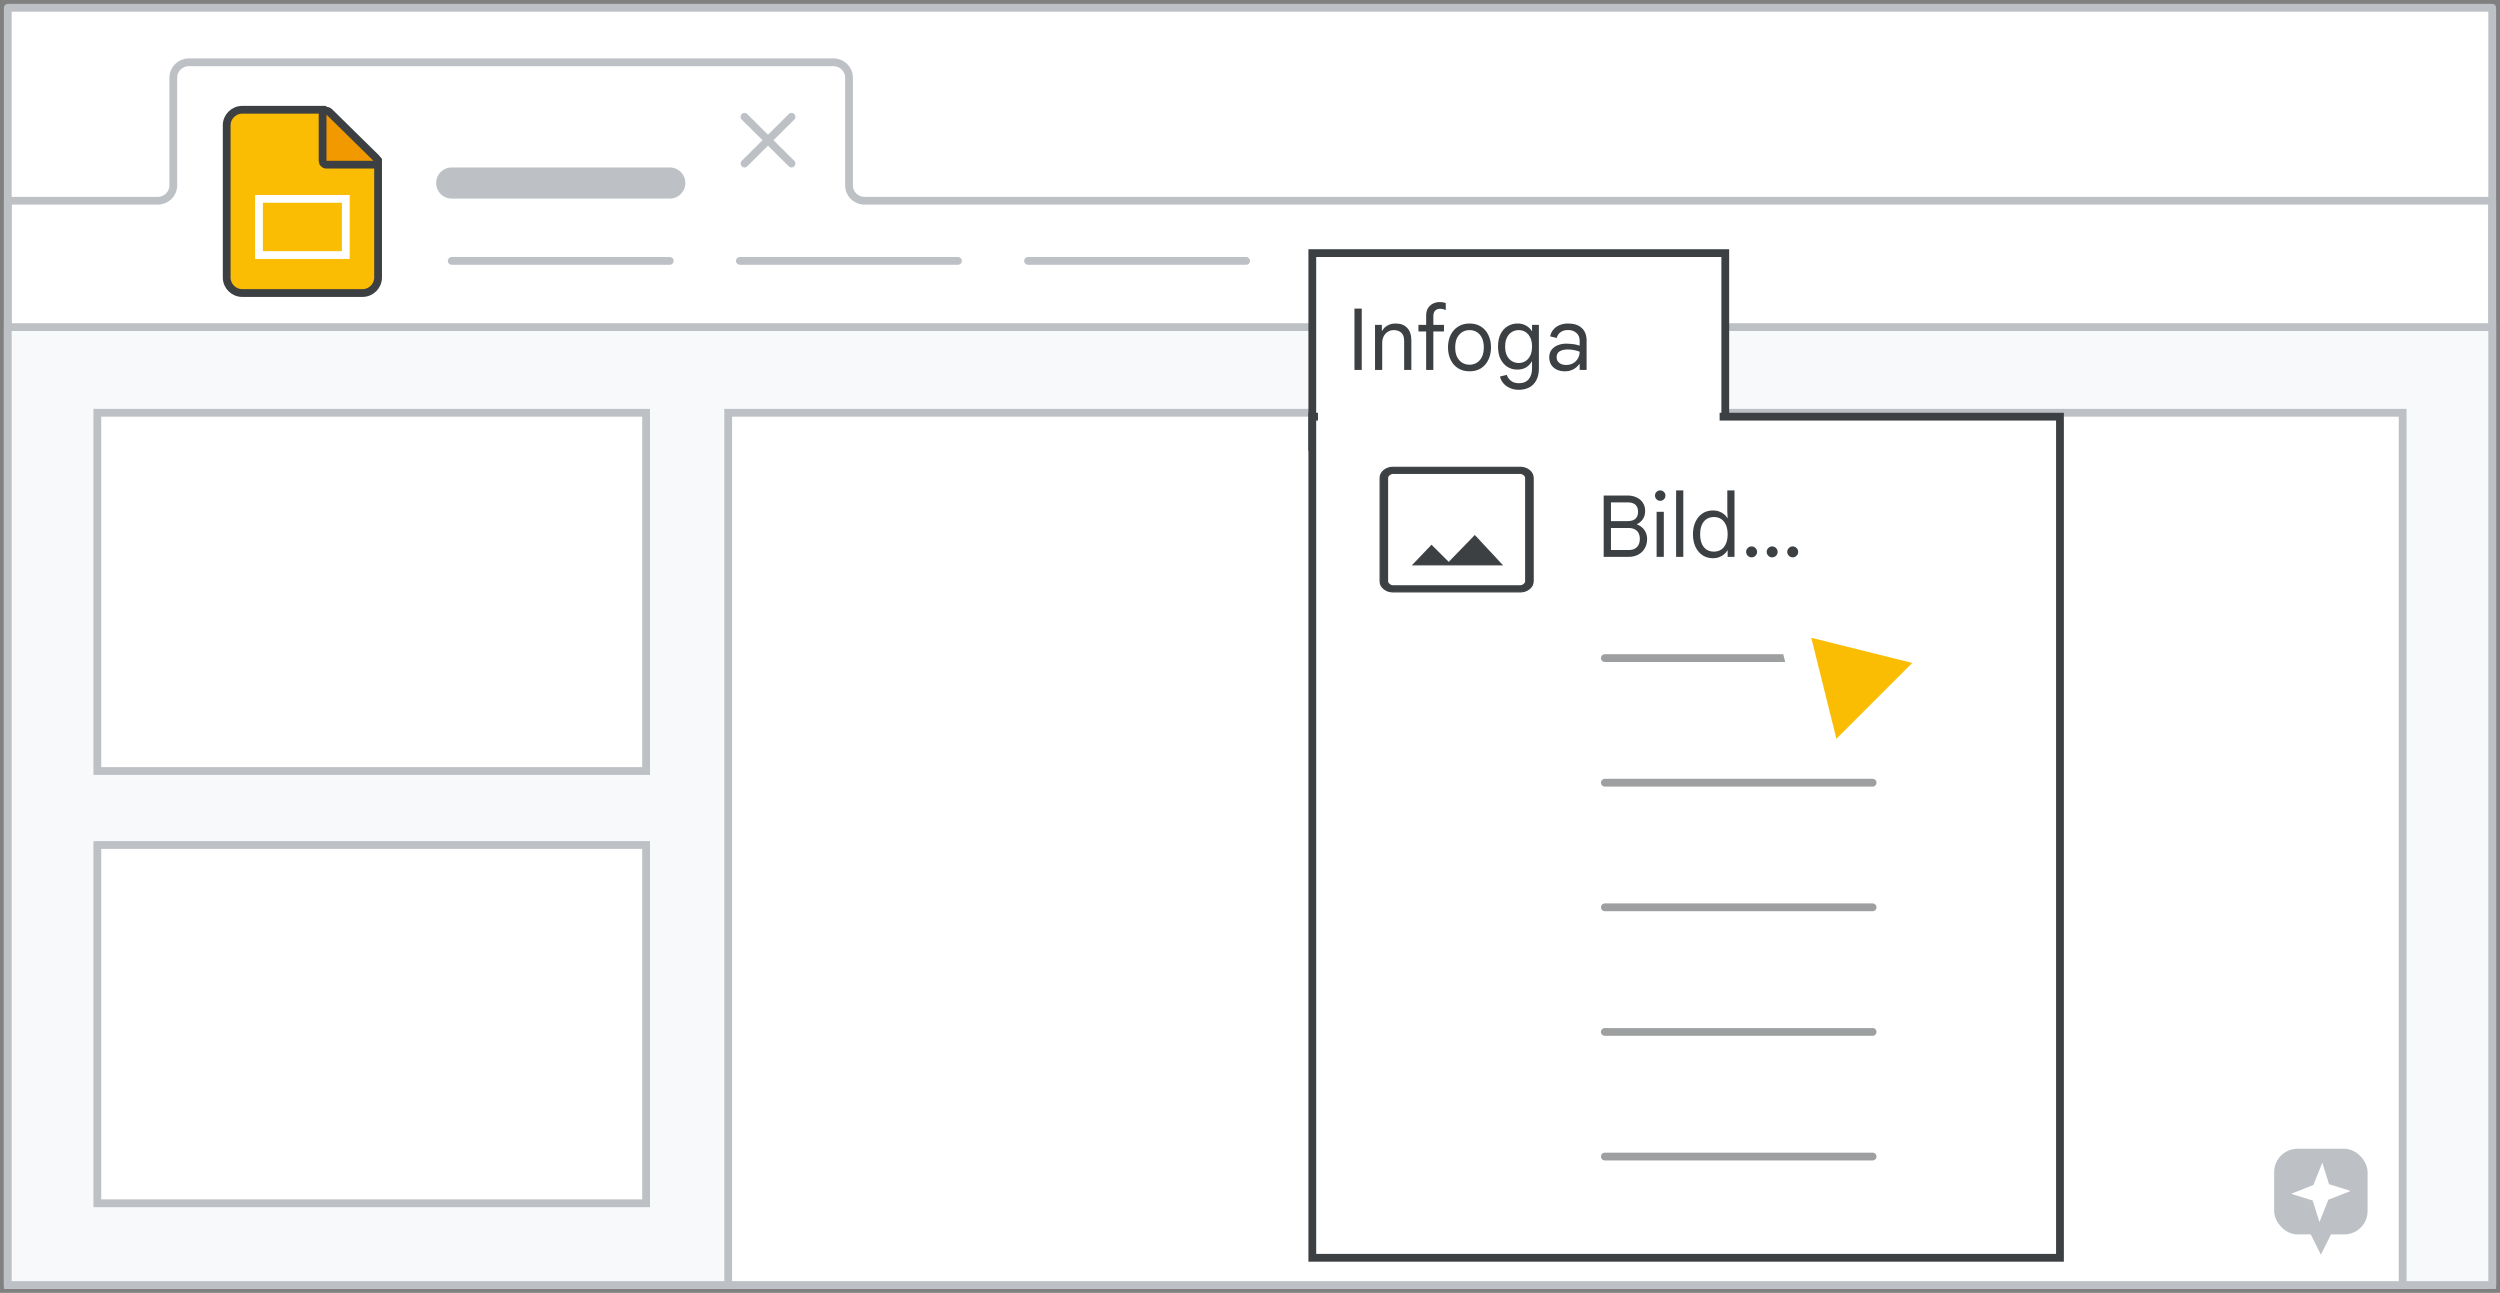 <svg width="321" height="166" viewBox="0 0 321 166" fill="none" xmlns="http://www.w3.org/2000/svg">
<rect x="0" y="0" width="321" height="166" fill="#808080" stroke="none"/>
<g id="slides-presentations-add-images" clip-path="url(#clip0_6316_5208)">
<rect id="border-copy" x="1" y="1" width="319" height="164" fill="white" stroke="#BDC1C6" stroke-linejoin="round"/>
<path id="border-copy_2" d="M1 25.774H20.264C21.362 25.774 22.252 24.889 22.252 23.799V9.975C22.252 8.884 23.142 8 24.239 8H107.025C108.123 8 109.013 8.884 109.013 9.975V23.799C109.013 24.889 109.903 25.774 111 25.774H320V25.774V165H1V25.774Z" stroke="#BDC1C6" stroke-linejoin="round"/>
<rect id="sheet-border" x="1" y="42" width="319" height="123" fill="#F8F9FA" stroke="#BDC1C6"/>
<rect id="pie border" x="93.5" y="53" width="215" height="112" fill="white" stroke="#BDC1C6"/>
<g id="explore symbol grey">
<rect id="Rectangle" x="292" y="147.5" width="12" height="11" rx="3" fill="#BDC1C6"/>
<path id="Triangle" fill-rule="evenodd" clip-rule="evenodd" d="M298 161.1L300.5 156.1H295.5L298 161.1Z" fill="#BDC1C6"/>
<path id="Star" fill-rule="evenodd" clip-rule="evenodd" d="M296.953 154.148L294.182 153.282L297.048 152.148L298.182 149.282L299.048 152.053L301.818 152.918L298.953 154.052L297.818 156.918L296.953 154.148Z" fill="white"/>
</g>
<rect id="pie border copy" x="12.5" y="108.5" width="70.459" height="46" fill="white" stroke="#BDC1C6"/>
<rect id="pie border copy 2" x="12.5" y="53" width="70.459" height="46" fill="white" stroke="#BDC1C6"/>
<g id="Icons/close">
<path id="Line-8" d="M95.593 15L101.631 21" stroke="#BDC1C6" stroke-linecap="round"/>
<path id="Line-8_2" d="M101.631 15L95.594 21" stroke="#BDC1C6" stroke-linecap="round"/>
</g>
<g id="Slides icon - illustrated">
<path id="Rectangle_2" fill-rule="evenodd" clip-rule="evenodd" d="M29.107 16.095C29.107 14.991 30.003 14.095 31.107 14.095H41.62L48.545 20.605V35.625C48.545 36.729 47.649 37.625 46.545 37.625H31.107C30.003 37.625 29.107 36.729 29.107 35.625V16.095Z" fill="#FBBC04" stroke="#3C4043"/>
<path id="Path 5" d="M47.946 21.143C48.148 21.143 48.331 21.02 48.408 20.832C48.485 20.644 48.441 20.429 48.296 20.286L42.27 14.362C42.127 14.221 41.912 14.18 41.727 14.258C41.541 14.335 41.42 14.517 41.42 14.719V20.643C41.42 20.775 41.473 20.903 41.566 20.996C41.66 21.09 41.787 21.143 41.92 21.143H47.946Z" fill="#F29900" stroke="#3C4043" stroke-linejoin="round"/>
<rect id="Rectangle_3" x="33.252" y="25.535" width="11.148" height="7.213" stroke="white"/>
</g>
<path id="Line 5" d="M58 23.5H86" stroke="#BDC1C6" stroke-width="4" stroke-linecap="round"/>
<path id="Line 5 Copy" d="M58 33.5H86" stroke="#BDC1C6" stroke-linecap="round"/>
<path id="Line 5 Copy 2" d="M95 33.5H123" stroke="#BDC1C6" stroke-linecap="round"/>
<path id="Line 5 Copy 5" d="M132 33.5H160" stroke="#BDC1C6" stroke-linecap="round"/>
<g id="popup">
<rect id="Rectangle_4" x="168.5" y="32.5" width="53.025" height="24.9" fill="white" stroke="#3C4043"/>
<rect id="Rectangle Copy" x="168.5" y="53.5" width="96" height="108" fill="white" stroke="#3C4043"/>
<rect id="Rectangle_5" x="169.228" y="49.9" width="51.57" height="8" fill="white"/>
<g id="image_BASELINE_P900_FILL0_wght200_GRAD0_opsz48">
<g id="Shape">
<path fill-rule="evenodd" clip-rule="evenodd" d="M177.7 75.6C178.028 75.867 178.427 76 178.897 76H195.166C195.637 76 196.036 75.867 196.363 75.6C196.691 75.333 196.855 75.008 196.855 74.625V61.375C196.855 60.992 196.691 60.667 196.363 60.4C196.036 60.133 195.637 60 195.166 60H178.897C178.427 60 178.028 60.133 177.7 60.4C177.373 60.667 177.209 60.992 177.209 61.375V74.625C177.209 75.008 177.373 75.333 177.7 75.6ZM195.166 75.225H178.897C178.713 75.225 178.544 75.162 178.391 75.037C178.237 74.912 178.16 74.775 178.16 74.625V61.375C178.16 61.225 178.237 61.087 178.391 60.962C178.544 60.837 178.713 60.775 178.897 60.775H195.166C195.35 60.775 195.519 60.837 195.673 60.962C195.826 61.087 195.903 61.225 195.903 61.375V74.625C195.903 74.775 195.826 74.912 195.673 75.037C195.519 75.162 195.35 75.225 195.166 75.225ZM181.445 72.525H192.833L189.365 68.8L186.019 72.25L183.809 70.05L181.445 72.525Z" fill="#3C4043"/>
<path d="M177.7 75.6L177.747 75.542L177.7 75.6ZM196.363 75.6L196.411 75.658L196.363 75.6ZM196.363 60.4L196.411 60.342V60.342L196.363 60.4ZM177.7 60.4L177.747 60.458V60.458L177.7 60.4ZM195.673 60.962L195.72 60.904V60.904L195.673 60.962ZM195.673 75.037L195.72 75.096V75.096L195.673 75.037ZM192.833 72.525V72.6H193.006L192.888 72.474L192.833 72.525ZM181.445 72.525L181.391 72.473L181.27 72.6H181.445V72.525ZM189.365 68.8L189.42 68.749L189.366 68.691L189.311 68.748L189.365 68.8ZM186.019 72.25L185.966 72.303L186.02 72.357L186.073 72.302L186.019 72.25ZM183.809 70.05L183.862 69.997L183.807 69.943L183.755 69.998L183.809 70.05ZM178.897 75.925C178.442 75.925 178.06 75.796 177.747 75.542L177.653 75.658C177.995 75.937 178.411 76.075 178.897 76.075V75.925ZM195.166 75.925H178.897V76.075H195.166V75.925ZM196.316 75.542C196.004 75.796 195.622 75.925 195.166 75.925V76.075C195.652 76.075 196.068 75.937 196.411 75.658L196.316 75.542ZM196.78 74.625C196.78 74.983 196.628 75.288 196.316 75.542L196.411 75.658C196.754 75.379 196.93 75.033 196.93 74.625H196.78ZM196.78 61.375V74.625H196.93V61.375H196.78ZM196.316 60.458C196.628 60.712 196.78 61.017 196.78 61.375H196.93C196.93 60.967 196.754 60.621 196.411 60.342L196.316 60.458ZM195.166 60.075C195.622 60.075 196.004 60.204 196.316 60.458L196.411 60.342C196.068 60.063 195.652 59.925 195.166 59.925V60.075ZM178.897 60.075H195.166V59.925H178.897V60.075ZM177.747 60.458C178.06 60.204 178.442 60.075 178.897 60.075V59.925C178.411 59.925 177.995 60.063 177.653 60.342L177.747 60.458ZM177.284 61.375C177.284 61.017 177.436 60.712 177.747 60.458L177.653 60.342C177.31 60.621 177.134 60.967 177.134 61.375H177.284ZM177.284 74.625V61.375H177.134V74.625H177.284ZM177.747 75.542C177.436 75.288 177.284 74.983 177.284 74.625H177.134C177.134 75.033 177.31 75.379 177.653 75.658L177.747 75.542ZM178.897 75.3H195.166V75.15H178.897V75.3ZM178.343 75.096C178.509 75.231 178.694 75.3 178.897 75.3V75.15C178.731 75.15 178.579 75.094 178.438 74.979L178.343 75.096ZM178.085 74.625C178.085 74.804 178.178 74.961 178.343 75.096L178.438 74.979C178.296 74.864 178.235 74.746 178.235 74.625H178.085ZM178.085 61.375V74.625H178.235V61.375H178.085ZM178.343 60.904C178.178 61.039 178.085 61.196 178.085 61.375H178.235C178.235 61.254 178.296 61.136 178.438 61.021L178.343 60.904ZM178.897 60.7C178.694 60.7 178.509 60.769 178.343 60.904L178.438 61.021C178.579 60.906 178.731 60.85 178.897 60.85V60.7ZM195.166 60.7H178.897V60.85H195.166V60.7ZM195.72 60.904C195.554 60.769 195.369 60.7 195.166 60.7V60.85C195.332 60.85 195.484 60.906 195.625 61.021L195.72 60.904ZM195.978 61.375C195.978 61.196 195.885 61.039 195.72 60.904L195.625 61.021C195.767 61.136 195.828 61.254 195.828 61.375H195.978ZM195.978 74.625V61.375H195.828V74.625H195.978ZM195.72 75.096C195.885 74.961 195.978 74.804 195.978 74.625H195.828C195.828 74.746 195.767 74.864 195.625 74.979L195.72 75.096ZM195.166 75.3C195.369 75.3 195.554 75.231 195.72 75.096L195.625 74.979C195.484 75.094 195.332 75.15 195.166 75.15V75.3ZM192.833 72.45H181.445V72.6H192.833V72.45ZM189.31 68.851L192.779 72.576L192.888 72.474L189.42 68.749L189.31 68.851ZM186.073 72.302L189.419 68.852L189.311 68.748L185.965 72.198L186.073 72.302ZM183.756 70.103L185.966 72.303L186.072 72.197L183.862 69.997L183.756 70.103ZM181.499 72.577L183.863 70.102L183.755 69.998L181.391 72.473L181.499 72.577Z" fill="#3C4043"/>
</g>
</g>
<path id="Line 5 Copy 4" opacity="0.5" d="M206.063 84.5H240.443" stroke="#3C4043" stroke-linecap="round"/>
<path id="Line 5 Copy 6" opacity="0.5" d="M206.063 116.5H240.443" stroke="#3C4043" stroke-linecap="round"/>
<path id="Line 5 Copy 7" opacity="0.5" d="M206.063 132.5H240.443" stroke="#3C4043" stroke-linecap="round"/>
<path id="Line 5 Copy 10" opacity="0.5" d="M206.063 100.5H240.443" stroke="#3C4043" stroke-linecap="round"/>
<path id="Line 5 Copy 8" opacity="0.5" d="M206.063 148.5H240.443" stroke="#3C4043" stroke-linecap="round"/>
</g>
<g id="Cursor ">
<g id="Union">
<mask id="path-29-outside-1_6316_5208" maskUnits="userSpaceOnUse" x="219.538" y="69.085" width="44.548" height="44.548" fill="black">
<rect fill="white" x="219.538" y="69.085" width="44.548" height="44.548"/>
<path fill-rule="evenodd" clip-rule="evenodd" d="M231.436 79.547C230.704 79.365 230.042 80.027 230.224 80.759L234.281 97.059C234.469 97.814 235.409 98.074 235.959 97.524L240.639 92.844L251.089 103.294C251.87 104.075 253.136 104.075 253.917 103.294C254.698 102.513 254.698 101.247 253.917 100.466L243.468 90.016L248.202 85.282C248.751 84.732 248.491 83.792 247.736 83.604L231.436 79.547Z"/>
</mask>
<path fill-rule="evenodd" clip-rule="evenodd" d="M231.436 79.547C230.704 79.365 230.042 80.027 230.224 80.759L234.281 97.059C234.469 97.814 235.409 98.074 235.959 97.524L240.639 92.844L251.089 103.294C251.87 104.075 253.136 104.075 253.917 103.294C254.698 102.513 254.698 101.247 253.917 100.466L243.468 90.016L248.202 85.282C248.751 84.732 248.491 83.792 247.736 83.604L231.436 79.547Z" fill="#FBBC04"/>
<path d="M230.224 80.759L232.165 80.276L232.165 80.276L230.224 80.759ZM231.436 79.547L231.919 77.606L231.919 77.606L231.436 79.547ZM234.281 97.059L236.222 96.576L236.222 96.576L234.281 97.059ZM240.639 92.844L242.053 91.43L240.639 90.016L239.225 91.43L240.639 92.844ZM243.468 90.016L242.053 88.602L240.639 90.016L242.053 91.43L243.468 90.016ZM247.736 83.604L247.253 85.545H247.253L247.736 83.604ZM232.165 80.276C232.347 81.008 231.685 81.67 230.953 81.488L231.919 77.606C229.724 77.06 227.737 79.047 228.283 81.242L232.165 80.276ZM236.222 96.576L232.165 80.276L228.283 81.242L232.341 97.542L236.222 96.576ZM234.545 96.11C235.095 95.56 236.034 95.821 236.222 96.576L232.341 97.542C232.904 99.806 235.723 100.588 237.373 98.939L234.545 96.11ZM239.225 91.43L234.545 96.11L237.373 98.939L242.053 94.258L239.225 91.43ZM252.503 101.88L242.053 91.43L239.225 94.258L249.675 104.708L252.503 101.88ZM252.503 101.88L249.675 104.708C251.237 106.27 253.77 106.27 255.332 104.708L252.503 101.88ZM252.503 101.88L252.503 101.88L255.332 104.708C256.894 103.146 256.894 100.613 255.332 99.051L252.503 101.88ZM242.053 91.43L252.503 101.88L255.332 99.051L244.882 88.602L242.053 91.43ZM246.787 83.868L242.053 88.602L244.882 91.43L249.616 86.696L246.787 83.868ZM247.253 85.545C246.498 85.357 246.237 84.418 246.787 83.868L249.616 86.696C251.266 85.046 250.483 82.227 248.219 81.663L247.253 85.545ZM230.953 81.488L247.253 85.545L248.219 81.663L231.919 77.606L230.953 81.488Z" fill="white" mask="url(#path-29-outside-1_6316_5208)"/>
</g>
</g>
<path id="Image..." d="M205.913 71.5V63.624H208.971C209.404 63.624 209.789 63.705 210.126 63.866C210.471 64.02 210.742 64.247 210.94 64.548C211.138 64.841 211.237 65.193 211.237 65.604C211.237 66.029 211.138 66.381 210.94 66.66C210.749 66.939 210.5 67.151 210.192 67.298V67.342C210.573 67.474 210.885 67.705 211.127 68.035C211.369 68.365 211.49 68.757 211.49 69.212C211.49 69.667 211.387 70.066 211.182 70.411C210.984 70.756 210.705 71.023 210.346 71.214C209.994 71.405 209.587 71.5 209.125 71.5H205.913ZM206.848 67.793V70.62H209.169C209.448 70.62 209.69 70.565 209.895 70.455C210.108 70.345 210.269 70.184 210.379 69.971C210.496 69.758 210.555 69.502 210.555 69.201C210.555 68.893 210.496 68.636 210.379 68.431C210.262 68.218 210.097 68.061 209.884 67.958C209.671 67.848 209.418 67.793 209.125 67.793H206.848ZM206.848 66.913H208.971C209.257 66.913 209.499 66.873 209.697 66.792C209.902 66.704 210.056 66.572 210.159 66.396C210.269 66.22 210.324 65.993 210.324 65.714C210.324 65.428 210.269 65.197 210.159 65.021C210.056 64.845 209.906 64.717 209.708 64.636C209.517 64.548 209.286 64.504 209.015 64.504H206.848V66.913ZM212.71 71.5V65.714H213.634V71.5H212.71ZM213.172 64.306C212.989 64.306 212.831 64.24 212.699 64.108C212.567 63.976 212.501 63.818 212.501 63.635C212.501 63.444 212.567 63.287 212.699 63.162C212.831 63.03 212.989 62.964 213.172 62.964C213.363 62.964 213.52 63.03 213.645 63.162C213.777 63.287 213.843 63.444 213.843 63.635C213.843 63.818 213.777 63.976 213.645 64.108C213.52 64.24 213.363 64.306 213.172 64.306ZM215.213 71.5V62.964H216.137V71.5H215.213ZM219.96 71.676C219.439 71.676 218.984 71.548 218.596 71.291C218.207 71.027 217.906 70.664 217.694 70.202C217.481 69.74 217.375 69.208 217.375 68.607C217.375 67.998 217.481 67.467 217.694 67.012C217.906 66.55 218.203 66.191 218.585 65.934C218.973 65.67 219.428 65.538 219.949 65.538C220.242 65.538 220.51 65.586 220.752 65.681C220.994 65.769 221.203 65.886 221.379 66.033C221.555 66.18 221.69 66.337 221.786 66.506H221.83L221.786 65.714V62.964H222.71V71.5H221.83V70.686H221.786C221.69 70.855 221.555 71.016 221.379 71.17C221.203 71.324 220.994 71.445 220.752 71.533C220.517 71.628 220.253 71.676 219.96 71.676ZM220.059 70.829C220.411 70.829 220.719 70.745 220.983 70.576C221.247 70.407 221.452 70.158 221.599 69.828C221.753 69.491 221.83 69.084 221.83 68.607C221.83 68.123 221.753 67.716 221.599 67.386C221.452 67.056 221.247 66.807 220.983 66.638C220.719 66.469 220.411 66.385 220.059 66.385C219.714 66.385 219.406 66.469 219.135 66.638C218.871 66.807 218.665 67.056 218.519 67.386C218.372 67.716 218.299 68.123 218.299 68.607C218.299 69.084 218.372 69.491 218.519 69.828C218.665 70.158 218.871 70.407 219.135 70.576C219.406 70.745 219.714 70.829 220.059 70.829ZM224.906 71.566C224.715 71.566 224.55 71.496 224.411 71.357C224.272 71.218 224.202 71.053 224.202 70.862C224.202 70.671 224.272 70.506 224.411 70.367C224.55 70.228 224.715 70.158 224.906 70.158C225.097 70.158 225.262 70.228 225.401 70.367C225.54 70.506 225.61 70.671 225.61 70.862C225.61 71.053 225.54 71.218 225.401 71.357C225.262 71.496 225.097 71.566 224.906 71.566ZM227.546 71.566C227.355 71.566 227.19 71.496 227.051 71.357C226.912 71.218 226.842 71.053 226.842 70.862C226.842 70.671 226.912 70.506 227.051 70.367C227.19 70.228 227.355 70.158 227.546 70.158C227.737 70.158 227.902 70.228 228.041 70.367C228.18 70.506 228.25 70.671 228.25 70.862C228.25 71.053 228.18 71.218 228.041 71.357C227.902 71.496 227.737 71.566 227.546 71.566ZM230.186 71.566C229.995 71.566 229.83 71.496 229.691 71.357C229.552 71.218 229.482 71.053 229.482 70.862C229.482 70.671 229.552 70.506 229.691 70.367C229.83 70.228 229.995 70.158 230.186 70.158C230.377 70.158 230.542 70.228 230.681 70.367C230.82 70.506 230.89 70.671 230.89 70.862C230.89 71.053 230.82 71.218 230.681 71.357C230.542 71.496 230.377 71.566 230.186 71.566Z" fill="#3C4043"/>
<path id="Insert" d="M173.913 47.5V39.624H174.848V47.5H173.913ZM176.553 47.5V41.714H177.433V42.473H177.477C177.616 42.202 177.836 41.978 178.137 41.802C178.445 41.626 178.797 41.538 179.193 41.538C179.845 41.538 180.344 41.729 180.689 42.11C181.041 42.491 181.217 43.008 181.217 43.661V47.5H180.293V43.782C180.293 43.276 180.164 42.917 179.908 42.704C179.658 42.491 179.347 42.385 178.973 42.385C178.665 42.385 178.397 42.462 178.17 42.616C177.95 42.763 177.777 42.961 177.653 43.21C177.535 43.452 177.477 43.723 177.477 44.024V47.5H176.553ZM182.128 42.561V41.714H183.118V40.515C183.118 40.156 183.191 39.848 183.338 39.591C183.492 39.334 183.701 39.136 183.965 38.997C184.229 38.858 184.522 38.788 184.845 38.788C185.035 38.788 185.189 38.799 185.307 38.821C185.431 38.843 185.541 38.872 185.637 38.909V39.811C185.541 39.774 185.435 39.738 185.318 39.701C185.208 39.664 185.068 39.646 184.9 39.646C184.658 39.646 184.452 39.723 184.284 39.877C184.122 40.031 184.042 40.269 184.042 40.592V41.714H185.406V42.561H184.042V47.5H183.118V42.561H182.128ZM188.695 47.676C188.13 47.676 187.639 47.548 187.221 47.291C186.81 47.027 186.491 46.664 186.264 46.202C186.036 45.74 185.923 45.208 185.923 44.607C185.923 43.998 186.036 43.467 186.264 43.012C186.491 42.55 186.81 42.191 187.221 41.934C187.639 41.67 188.13 41.538 188.695 41.538C189.259 41.538 189.747 41.67 190.158 41.934C190.568 42.191 190.884 42.55 191.104 43.012C191.331 43.467 191.445 43.998 191.445 44.607C191.445 45.208 191.331 45.74 191.104 46.202C190.884 46.664 190.568 47.027 190.158 47.291C189.747 47.548 189.259 47.676 188.695 47.676ZM188.695 46.829C189.054 46.829 189.369 46.741 189.641 46.565C189.919 46.389 190.136 46.136 190.29 45.806C190.444 45.476 190.521 45.076 190.521 44.607C190.521 44.138 190.444 43.738 190.29 43.408C190.136 43.078 189.919 42.825 189.641 42.649C189.369 42.473 189.054 42.385 188.695 42.385C188.335 42.385 188.016 42.473 187.738 42.649C187.459 42.825 187.239 43.078 187.078 43.408C186.924 43.738 186.847 44.138 186.847 44.607C186.847 45.076 186.924 45.476 187.078 45.806C187.239 46.136 187.459 46.389 187.738 46.565C188.016 46.741 188.335 46.829 188.695 46.829ZM195.009 50.052C194.569 50.052 194.18 49.971 193.843 49.81C193.505 49.656 193.23 49.451 193.018 49.194C192.805 48.937 192.666 48.655 192.6 48.347L193.469 48.127C193.564 48.428 193.74 48.681 193.997 48.886C194.253 49.099 194.591 49.205 195.009 49.205C195.581 49.205 196.006 49.033 196.285 48.688C196.571 48.351 196.714 47.885 196.714 47.291V46.422H196.67C196.494 46.737 196.252 46.99 195.944 47.181C195.636 47.364 195.251 47.456 194.789 47.456C194.349 47.456 193.942 47.342 193.568 47.115C193.201 46.888 192.904 46.554 192.677 46.114C192.457 45.674 192.347 45.135 192.347 44.497C192.347 43.852 192.457 43.313 192.677 42.88C192.904 42.44 193.208 42.106 193.59 41.879C193.971 41.652 194.393 41.538 194.855 41.538C195.273 41.538 195.639 41.63 195.955 41.813C196.27 41.989 196.508 42.216 196.67 42.495H196.714V41.714H197.594V47.302C197.594 47.925 197.48 48.439 197.253 48.842C197.033 49.253 196.728 49.557 196.34 49.755C195.951 49.953 195.507 50.052 195.009 50.052ZM194.998 46.609C195.313 46.609 195.599 46.532 195.856 46.378C196.112 46.224 196.318 45.993 196.472 45.685C196.633 45.37 196.714 44.974 196.714 44.497C196.714 44.02 196.633 43.628 196.472 43.32C196.318 43.005 196.112 42.77 195.856 42.616C195.599 42.462 195.313 42.385 194.998 42.385C194.69 42.385 194.404 42.462 194.14 42.616C193.876 42.77 193.663 43.005 193.502 43.32C193.34 43.628 193.26 44.02 193.26 44.497C193.26 44.974 193.34 45.37 193.502 45.685C193.663 45.993 193.876 46.224 194.14 46.378C194.404 46.532 194.69 46.609 194.998 46.609ZM200.925 47.676C200.529 47.676 200.18 47.603 199.88 47.456C199.579 47.309 199.344 47.104 199.176 46.84C199.007 46.569 198.923 46.25 198.923 45.883C198.923 45.494 199.022 45.172 199.22 44.915C199.425 44.651 199.693 44.453 200.023 44.321C200.36 44.189 200.723 44.123 201.112 44.123C201.339 44.123 201.548 44.134 201.739 44.156C201.937 44.171 202.124 44.196 202.3 44.233C202.483 44.27 202.659 44.317 202.828 44.376V43.738C202.828 43.32 202.688 42.99 202.41 42.748C202.131 42.499 201.775 42.374 201.343 42.374C200.961 42.374 200.646 42.462 200.397 42.638C200.147 42.807 199.975 43.06 199.88 43.397L199.044 43.188C199.11 42.843 199.249 42.55 199.462 42.308C199.674 42.059 199.942 41.868 200.265 41.736C200.595 41.604 200.954 41.538 201.343 41.538C202.098 41.538 202.681 41.729 203.092 42.11C203.51 42.491 203.719 43.027 203.719 43.716V47.5H202.828V46.741H202.784C202.681 46.888 202.545 47.034 202.377 47.181C202.208 47.328 202.003 47.445 201.761 47.533C201.526 47.628 201.247 47.676 200.925 47.676ZM201.09 46.862C201.427 46.862 201.724 46.789 201.981 46.642C202.245 46.495 202.45 46.294 202.597 46.037C202.751 45.773 202.828 45.48 202.828 45.157C202.556 45.054 202.296 44.981 202.047 44.937C201.797 44.893 201.541 44.871 201.277 44.871C200.859 44.871 200.518 44.952 200.254 45.113C199.997 45.267 199.869 45.524 199.869 45.883C199.869 46.176 199.982 46.415 200.21 46.598C200.444 46.774 200.738 46.862 201.09 46.862Z" fill="#3C4043"/>
</g>
<defs>
<clipPath id="clip0_6316_5208">
<rect width="321" height="166" fill="white"/>
</clipPath>
</defs>
</svg>

